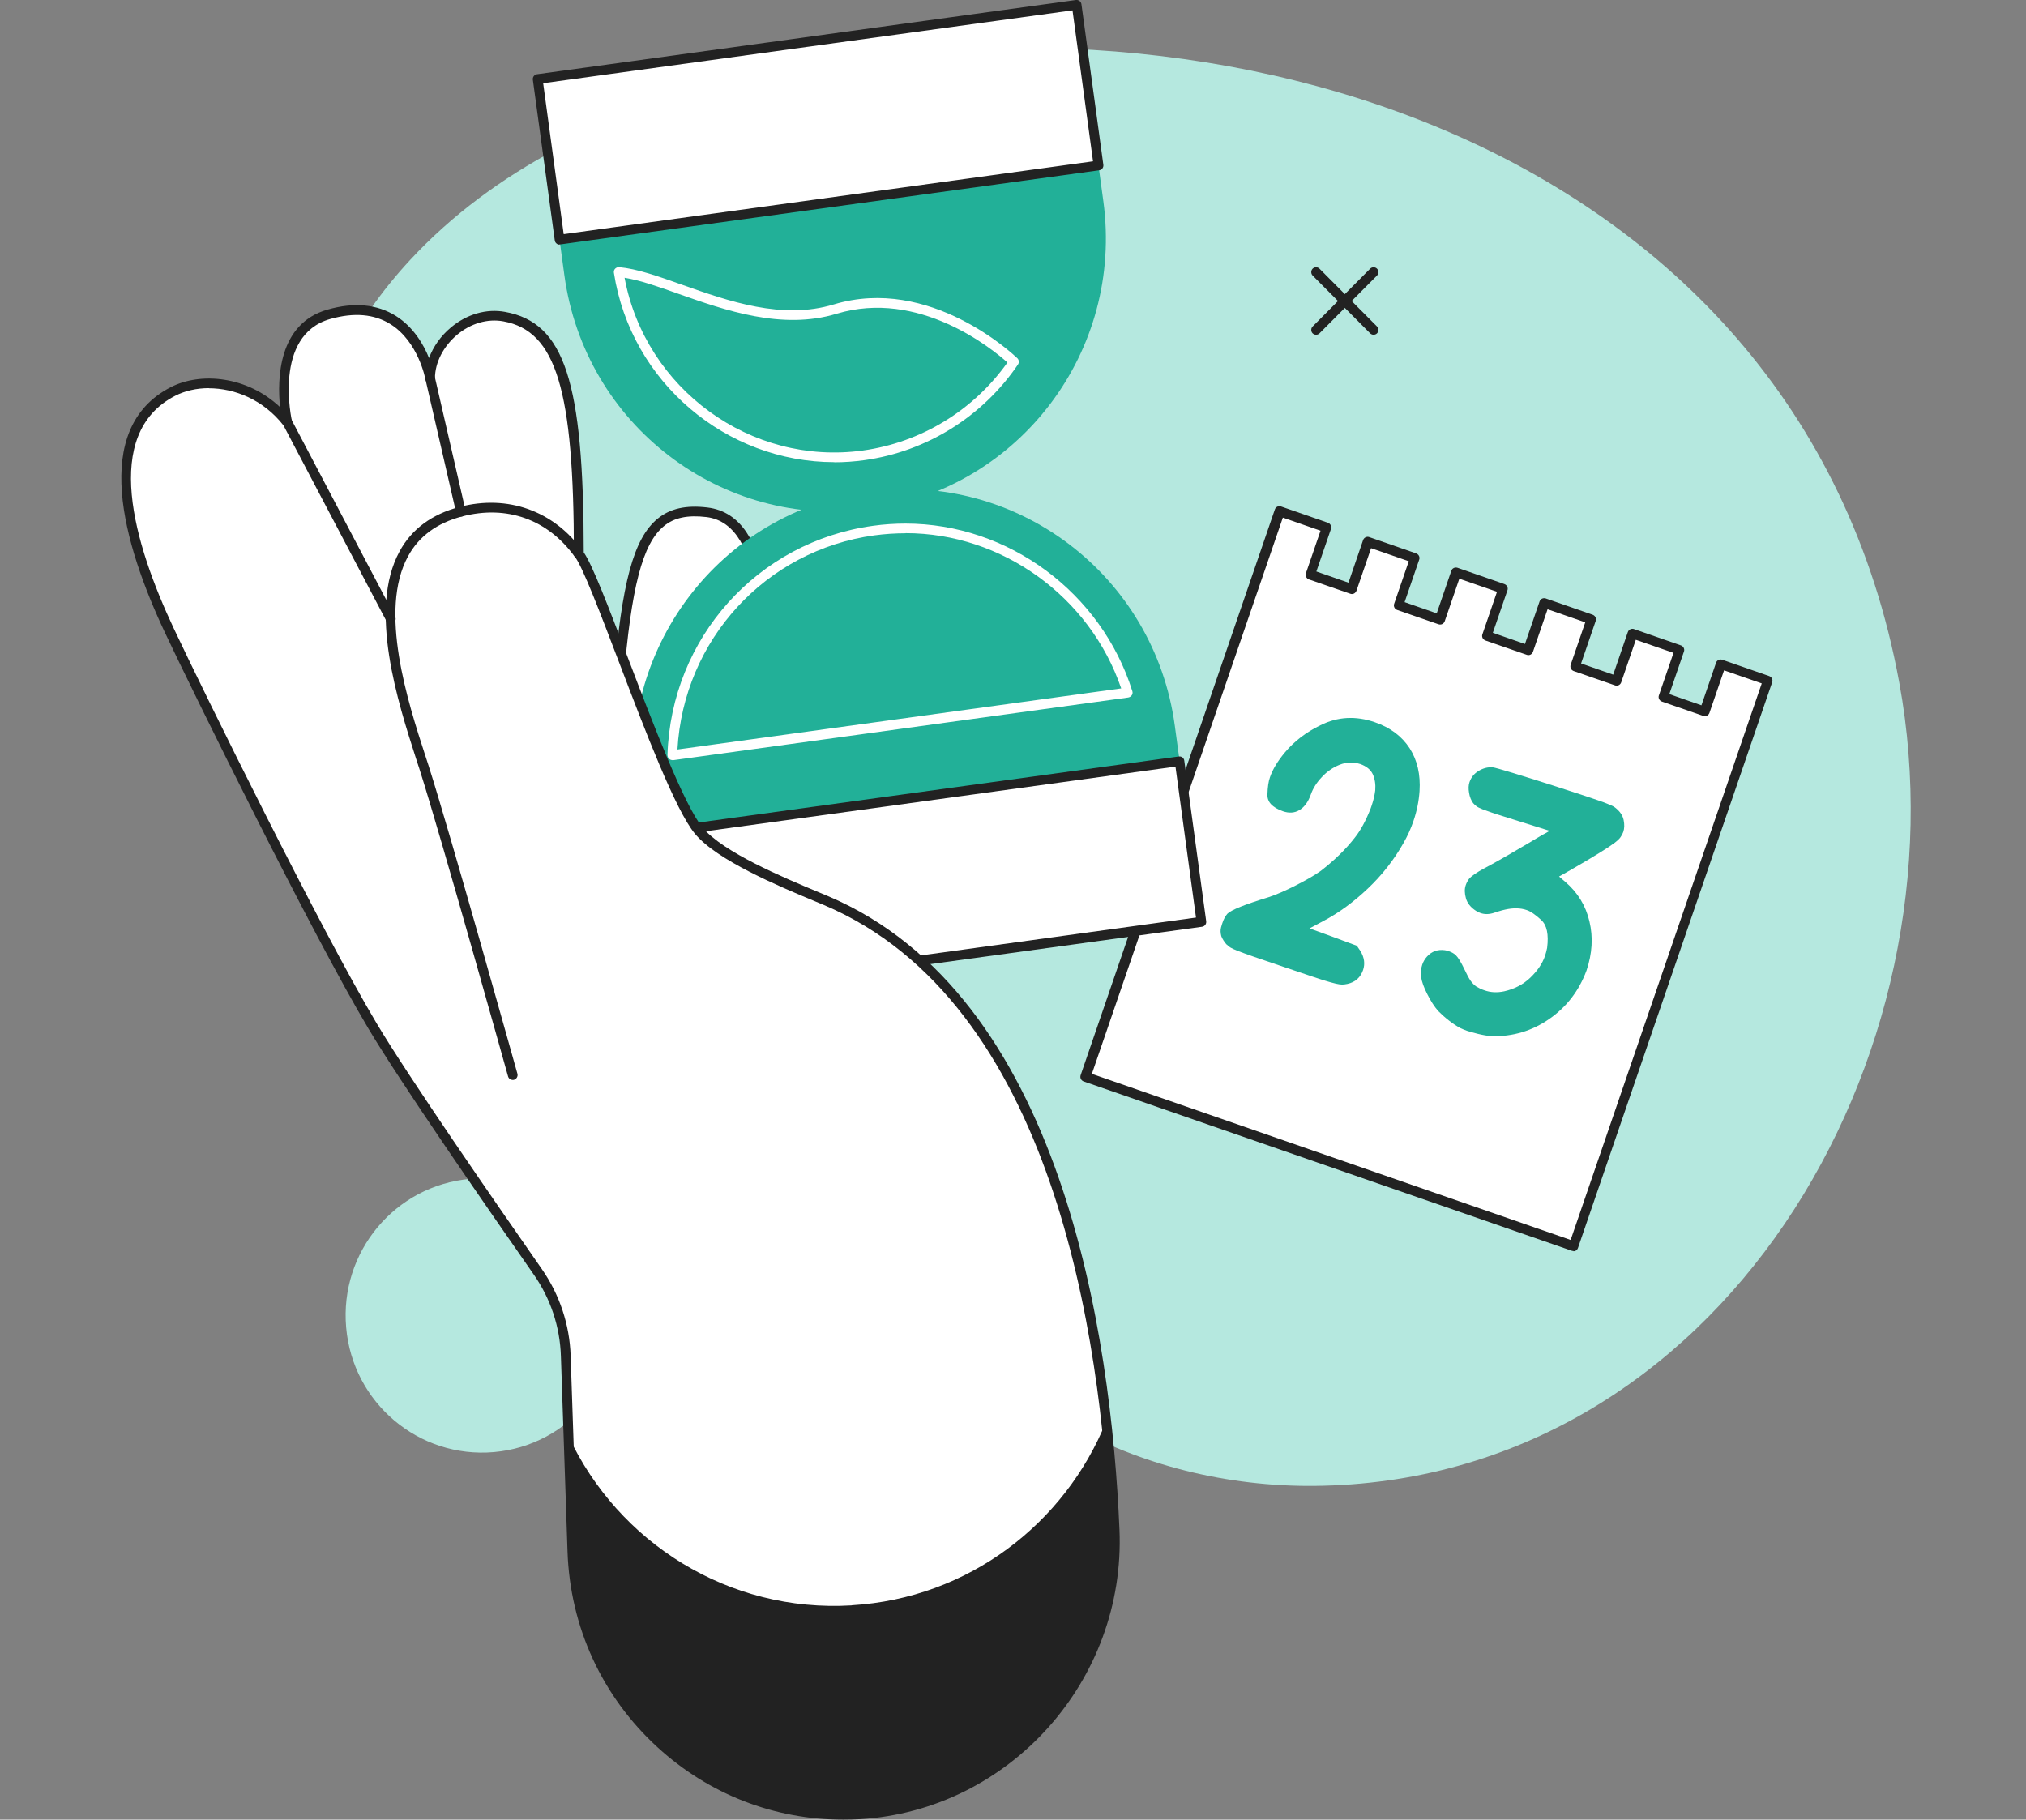 <svg width="334" height="300" viewBox="0 0 334 300" fill="none" xmlns="http://www.w3.org/2000/svg">
<rect x="0" y="0" width="334" height="300" fill="#808080" stroke="none"/>
<g clip-path="url(#clip0_2231_52136)">
<path d="M120.341 13.779C100.632 18.775 81.478 27.903 67.619 42.854C48.579 63.398 43.647 90.974 57.697 115.438C69.53 136.039 86.276 136.673 107.457 140.036C141.732 145.455 138.214 177.471 148.212 203.337C158.917 231.029 188.241 245.231 216.61 244.981C283.65 244.385 324.463 174.339 313.108 112.536C304.754 67.106 275.296 37.243 238.096 21.446C202.081 6.149 158.783 4.055 120.36 13.779H120.341Z" fill="#B5E8DF"/>
<path d="M283.707 109.5L281.03 117.263L274.225 114.9L276.882 107.136L269.159 104.446L266.483 112.229L259.659 109.846L262.335 102.082L254.593 99.391L251.936 107.174L245.111 104.811L247.788 97.028L240.045 94.356L237.388 102.12L230.564 99.757L233.24 91.974L225.498 89.302L222.822 97.066L216.017 94.702L218.674 86.939L210.951 84.248L208.274 92.031L178.912 177.529L259.41 205.451L288.772 119.954L291.43 112.171L283.707 109.5Z" fill="white"/>
<path d="M259.41 206.258C259.41 206.258 259.238 206.258 259.142 206.22L178.645 178.297C178.224 178.144 178.014 177.702 178.147 177.279L210.167 83.998C210.301 83.576 210.76 83.364 211.18 83.499L218.922 86.189C219.343 86.343 219.553 86.785 219.419 87.208L217.011 94.222L222.306 96.067L224.714 89.053C224.791 88.841 224.925 88.687 225.116 88.591C225.307 88.495 225.536 88.476 225.728 88.553L233.47 91.243C233.661 91.32 233.833 91.455 233.928 91.647C234.024 91.839 234.043 92.07 233.967 92.262L231.558 99.276L236.853 101.121L239.262 94.107C239.396 93.684 239.854 93.472 240.275 93.607L248.017 96.297C248.208 96.374 248.38 96.509 248.476 96.701C248.571 96.893 248.59 97.124 248.514 97.316L246.105 104.33L251.4 106.175L253.809 99.161C253.943 98.738 254.402 98.527 254.822 98.661L262.564 101.352C262.985 101.505 263.195 101.947 263.061 102.37L260.653 109.384L265.948 111.229L268.356 104.215C268.433 104.004 268.567 103.85 268.758 103.754C268.949 103.658 269.178 103.638 269.37 103.715L277.112 106.406C277.303 106.483 277.475 106.617 277.57 106.809C277.666 107.001 277.685 107.232 277.609 107.424L275.2 114.439L280.495 116.283L282.904 109.269C283.038 108.846 283.496 108.635 283.917 108.769L291.659 111.46C291.85 111.537 292.022 111.671 292.118 111.863C292.213 112.056 292.232 112.286 292.156 112.478L260.137 205.759C260.06 205.97 259.926 206.124 259.735 206.22C259.62 206.278 259.506 206.297 259.391 206.297L259.41 206.258ZM179.944 177.029L258.932 204.433L290.436 112.671L284.223 110.518L281.814 117.532C281.661 117.955 281.222 118.186 280.801 118.032L273.977 115.668C273.785 115.592 273.613 115.457 273.518 115.265C273.422 115.073 273.403 114.842 273.48 114.65L275.888 107.636L269.675 105.483L267.267 112.498C267.19 112.709 267.057 112.863 266.865 112.959C266.674 113.055 266.445 113.074 266.254 112.997L259.429 110.633C259.009 110.48 258.798 110.038 258.932 109.615L261.341 102.601L255.128 100.448L252.719 107.463C252.567 107.885 252.127 108.116 251.706 107.962L244.882 105.599C244.691 105.522 244.519 105.387 244.423 105.195C244.328 105.003 244.308 104.772 244.385 104.58L246.793 97.566L240.581 95.413L238.172 102.428C238.019 102.851 237.58 103.062 237.159 102.927L230.334 100.564C230.124 100.487 229.971 100.352 229.876 100.16C229.78 99.968 229.761 99.737 229.837 99.545L232.246 92.531L226.033 90.379L223.625 97.393C223.548 97.585 223.414 97.758 223.223 97.854C223.032 97.95 222.803 97.969 222.612 97.892L215.787 95.529C215.367 95.375 215.156 94.933 215.29 94.51L217.699 87.496L211.486 85.344L179.983 177.106L179.944 177.029Z" fill="#222222"/>
<path d="M202.234 155.756C202.043 155.544 201.87 155.314 201.698 155.044C201.526 154.775 201.412 154.545 201.335 154.333C201.201 153.795 201.182 153.334 201.297 152.911C201.412 152.508 201.488 152.239 201.546 152.104C201.737 151.528 202.004 151.047 202.348 150.644C202.998 150.01 205.254 149.106 209.096 147.934C210.339 147.531 211.849 146.877 213.627 145.974C215.405 145.071 216.781 144.264 217.756 143.572C220.012 141.823 221.885 139.997 223.357 138.095C224.294 136.923 225.173 135.308 225.976 133.252L226.148 132.753C226.435 131.907 226.626 131.081 226.721 130.293C226.798 129.313 226.664 128.429 226.32 127.66C225.957 126.891 225.269 126.334 224.255 125.969C223.089 125.604 221.962 125.642 220.853 126.084C219.744 126.526 218.769 127.199 217.928 128.102C217.068 129.005 216.456 129.966 216.093 131.004C215.653 132.234 215.022 133.079 214.219 133.56C213.417 134.04 212.499 134.098 211.505 133.752C209.765 133.137 208.905 132.234 208.943 131.004C208.982 129.774 209.115 128.832 209.364 128.14C209.804 126.853 210.626 125.488 211.83 124.047C213.359 122.221 215.309 120.723 217.68 119.57C220.528 118.147 223.51 117.994 226.645 119.07C229.207 119.954 231.118 121.395 232.399 123.375C233.661 125.354 234.196 127.698 234.024 130.427C233.909 132.118 233.565 133.771 233.011 135.385C232.59 136.615 232.036 137.845 231.348 139.037C229.78 141.804 227.83 144.283 225.498 146.493C223.166 148.703 220.738 150.49 218.196 151.835L215.883 153.065L219.801 154.487L223.682 155.928L224.275 156.793C224.925 157.869 225.058 158.907 224.714 159.926C224.657 160.079 224.6 160.214 224.542 160.348C224.007 161.482 223.051 162.136 221.617 162.309C221.369 162.347 221.101 162.328 220.795 162.289C220.49 162.251 220.012 162.136 219.381 161.963C218.731 161.79 217.813 161.501 216.609 161.098C215.405 160.694 213.78 160.137 211.715 159.445C209.613 158.734 207.949 158.177 206.745 157.754C205.541 157.331 204.642 157.005 204.05 156.774C203.457 156.543 203.056 156.351 202.807 156.198C202.578 156.044 202.387 155.89 202.234 155.717V155.756Z" fill="#22B098"/>
<path d="M240.81 169.534C240.179 169.208 239.548 168.785 238.879 168.266C238.21 167.747 237.636 167.228 237.12 166.709C236.47 165.979 235.878 165.057 235.304 163.923C234.731 162.808 234.387 161.847 234.272 161.04C234.215 160.272 234.272 159.599 234.482 159.003C234.654 158.523 234.903 158.1 235.247 157.716C236.031 156.851 237.006 156.505 238.191 156.659C238.458 156.697 238.688 156.755 238.917 156.851C239.319 156.985 239.682 157.197 239.988 157.466C240.408 157.889 240.886 158.677 241.421 159.81C241.823 160.656 242.148 161.29 242.435 161.694C242.721 162.097 243.027 162.405 243.352 162.635C243.792 162.904 244.231 163.116 244.69 163.269C245.722 163.635 246.812 163.692 247.978 163.442C249.68 163.058 251.113 162.309 252.279 161.194C253.445 160.079 254.267 158.888 254.707 157.6C254.841 157.197 254.956 156.755 255.051 156.294C255.338 154.064 255.013 152.508 254.057 151.662C253.12 150.797 252.337 150.259 251.706 150.048C250.654 149.683 249.469 149.664 248.112 149.971C247.787 150.048 247.443 150.125 247.099 150.24C246.736 150.355 246.468 150.432 246.277 150.509C245.474 150.759 244.748 150.778 244.059 150.528C243.811 150.452 243.562 150.317 243.314 150.163C242.454 149.606 241.899 148.914 241.67 148.107C241.44 147.281 241.421 146.57 241.632 145.955C241.746 145.609 241.918 145.263 242.167 144.917C242.339 144.706 242.645 144.437 243.104 144.11C243.562 143.802 244.098 143.476 244.748 143.13C245.34 142.822 246.181 142.361 247.271 141.746C248.361 141.131 249.45 140.497 250.521 139.863C251.591 139.248 252.528 138.691 253.35 138.191C254.172 137.711 254.688 137.403 254.879 137.326L255.472 136.98L250.31 135.366C248.685 134.866 247.519 134.501 246.831 134.271C246.124 134.04 245.608 133.867 245.264 133.733L244.403 133.425C243.945 133.233 243.601 133.079 243.409 132.925C243.199 132.772 243.027 132.599 242.855 132.407C242.53 131.965 242.301 131.407 242.186 130.715C242.071 130.024 242.09 129.428 242.262 128.948C242.53 128.16 243.027 127.545 243.754 127.103C244.48 126.661 245.264 126.449 246.086 126.507C246.392 126.545 247.5 126.853 249.393 127.429C251.285 128.006 253.541 128.717 256.141 129.543C258.721 130.37 260.48 130.946 261.398 131.254C262.315 131.561 262.965 131.772 263.328 131.907C264.074 132.157 264.647 132.368 265.049 132.541C265.641 132.772 266.043 132.964 266.253 133.137C267.056 133.752 267.515 134.444 267.668 135.193C267.821 135.943 267.802 136.596 267.61 137.153C267.515 137.442 267.362 137.73 267.171 137.999C267.018 138.249 266.693 138.556 266.177 138.96C265.661 139.344 264.839 139.901 263.711 140.593C262.583 141.304 260.977 142.246 258.951 143.418L257.02 144.513L258.033 145.378C260.079 147.127 261.417 149.299 262.029 151.912C262.659 154.526 262.487 157.216 261.551 160.003C260.308 163.366 258.263 166.018 255.414 167.997C252.566 169.976 249.393 170.918 245.914 170.841C245.206 170.783 244.442 170.649 243.658 170.457C242.874 170.265 242.282 170.092 241.861 169.957C241.479 169.823 241.135 169.688 240.829 169.534H240.81Z" fill="#22B098"/>
<path d="M101.875 214.925C102.945 227.359 93.808 238.332 81.42 239.408C69.052 240.484 58.137 231.298 57.066 218.846C55.977 206.412 65.133 195.439 77.521 194.363C89.889 193.287 100.804 202.473 101.875 214.925Z" fill="#B5E8DF"/>
<path d="M116.555 84.46C128.274 85.862 126.037 109.75 125.808 118.455C125.693 123.029 125.311 134.905 125.158 139.517L106.691 132.58L101.97 112.421C103.805 89.821 106.883 83.307 116.555 84.479V84.46Z" fill="white"/>
<path d="M125.158 140.324C125.158 140.324 124.967 140.324 124.871 140.266L106.405 133.329C106.156 133.233 105.965 133.022 105.908 132.753L101.186 112.594C101.186 112.594 101.167 112.421 101.167 112.344C102.486 96.048 104.455 88.764 108.412 85.517C110.477 83.826 113.095 83.249 116.632 83.672C127.949 85.036 127.146 104.888 126.706 115.572C126.668 116.668 126.63 117.648 126.591 118.493C126.477 122.779 126.133 133.54 125.941 139.575C125.941 139.824 125.808 140.074 125.578 140.209C125.444 140.305 125.292 140.343 125.139 140.343L125.158 140.324ZM107.38 131.965L124.393 138.364C124.603 132.195 124.909 122.452 125.005 118.417C125.024 117.571 125.062 116.572 125.119 115.476C125.502 106.041 126.305 86.439 116.46 85.248C113.363 84.882 111.126 85.344 109.444 86.746C105.927 89.629 104.054 96.816 102.792 112.325L107.38 131.945V131.965Z" fill="#222222"/>
<path d="M107.915 154.603L104.819 131.83C101.454 107.155 118.62 84.44 143.165 81.058C167.711 77.676 190.306 94.933 193.67 119.608L196.767 142.38L107.915 154.603Z" fill="#22B098"/>
<path d="M110.84 125.315C110.649 125.315 110.458 125.239 110.305 125.104C110.133 124.95 110.037 124.72 110.037 124.489C110.63 105.195 124.89 89.302 143.93 86.689C145.708 86.439 147.524 86.324 149.302 86.324C166.2 86.324 181.57 97.681 186.674 113.958C186.75 114.189 186.712 114.439 186.578 114.631C186.444 114.823 186.234 114.957 186.005 114.996L110.955 125.335C110.955 125.335 110.878 125.335 110.84 125.335V125.315ZM149.302 87.919C147.581 87.919 145.861 88.034 144.14 88.265C126.209 90.725 112.694 105.503 111.681 123.567L184.839 113.497C179.677 98.373 165.187 87.9 149.302 87.9V87.919Z" fill="white"/>
<path d="M109.233 164.222L198.077 151.988L194.468 125.504L105.624 137.739L109.233 164.222Z" fill="white"/>
<path d="M109.215 165.018C108.813 165.018 108.469 164.73 108.412 164.326L104.799 137.845C104.742 137.403 105.047 137 105.487 136.942L194.339 124.72C194.549 124.701 194.759 124.739 194.931 124.873C195.103 125.008 195.218 125.2 195.237 125.412L198.85 151.893C198.908 152.335 198.602 152.738 198.162 152.796L109.31 165.018C109.31 165.018 109.234 165.018 109.196 165.018H109.215ZM106.519 138.402L109.903 163.289L197.168 151.278L193.784 126.392L106.519 138.402Z" fill="#222222"/>
<path d="M140.106 268.234C160.159 267.023 176.58 253.533 182.582 235.43C183.137 241.176 183.519 246.826 183.748 252.207C184.8 276.747 166.142 297.617 141.75 299.097C116.651 300.615 95.222 281.013 94.38 255.743L93.864 240.427C101.874 257.818 119.862 269.445 140.125 268.215L140.106 268.234Z" fill="#222222"/>
<path d="M139.896 267.542C160.695 266.293 177.479 251.438 182.219 232.048C182.984 238.966 183.462 245.769 183.73 252.207C184.781 276.747 166.124 297.617 141.731 299.097C116.632 300.615 95.203 281.013 94.362 255.743L93.75 237.755C100.823 256.166 119.136 268.791 139.877 267.523L139.896 267.542Z" fill="#222222"/>
<path d="M178.797 10.396L181.894 33.169C185.258 57.844 168.092 80.559 143.547 83.941C119.002 87.323 96.407 70.066 93.042 45.391L89.945 22.619L178.797 10.396Z" fill="#22B098"/>
<path d="M177.474 0.806L88.63 13.041L92.239 39.525L181.083 27.29L177.474 0.806Z" fill="white"/>
<path d="M92.24 40.337C92.067 40.337 91.895 40.279 91.762 40.164C91.59 40.029 91.475 39.837 91.456 39.626L87.843 13.145C87.785 12.703 88.091 12.299 88.531 12.241L177.383 -1.28989e-05C177.803 -0.058 178.224 0.25 178.281 0.692L181.894 27.173C181.952 27.615 181.646 28.019 181.206 28.076L92.354 40.298C92.354 40.298 92.278 40.298 92.24 40.298V40.337ZM89.544 13.721L92.928 38.607L180.193 26.597L176.809 1.71L89.544 13.721Z" fill="#222222"/>
<path d="M28.506 64.551C33.706 61.879 42.193 63.013 47.374 69.624C47.374 69.624 43.856 54.75 54.236 51.81C68.363 47.812 70.925 62.379 70.925 62.379C70.925 56.768 76.851 51.06 83.14 52.213C92.622 53.943 95.413 64.32 95.413 91.32C98.567 95.337 109.75 130.427 115.179 136.961C119.002 141.554 130.625 146.147 136.111 148.472C171.437 163.404 182.028 212.792 183.71 252.245C184.761 276.786 166.104 297.655 141.712 299.135C116.612 300.653 95.183 281.052 94.342 255.781L93.252 223.573C93.081 218.596 91.475 213.772 88.626 209.679C81.267 199.129 66.681 178.067 61.367 169.15C52 153.43 32.673 114.131 27.914 104.023C22.217 91.916 14.991 71.488 28.468 64.551H28.506Z" fill="white"/>
<path d="M138.979 300C127.643 300 116.881 295.83 108.412 288.085C99.255 279.707 93.979 268.234 93.559 255.8L92.469 223.592C92.316 218.75 90.768 214.099 87.996 210.14C80.063 198.764 65.955 178.374 60.717 169.554C51.465 154.026 32.12 114.727 27.226 104.369C20.287 89.668 14.839 70.681 28.143 63.84C33.075 61.303 40.741 61.995 46.17 67.126C45.692 62.514 45.845 53.347 54.008 51.041C58.385 49.792 62.17 50.157 65.248 52.079C68.173 53.923 69.836 56.806 70.734 59.035C71.422 57.152 72.665 55.384 74.347 53.981C76.966 51.79 80.216 50.849 83.293 51.425C93.062 53.212 96.216 62.859 96.235 91.07C97.688 93.184 100.269 99.968 103.518 108.462C107.647 119.3 112.79 132.791 115.829 136.442C119.213 140.516 129.077 144.648 134.983 147.108L136.455 147.723C175.127 164.077 183.194 220.191 184.552 252.207C185.603 277.035 166.43 298.443 141.808 299.923C140.871 299.981 139.935 300 138.998 300H138.979ZM34.452 63.993C32.406 63.993 30.476 64.435 28.87 65.262C16.693 71.526 22.045 89.61 28.679 103.677C33.553 114.016 52.861 153.257 62.094 168.727C67.312 177.49 81.401 197.86 89.315 209.218C92.259 213.446 93.903 218.384 94.075 223.535L95.165 255.743C95.566 267.754 100.67 278.803 109.502 286.894C118.333 294.984 129.784 299.039 141.693 298.309C165.455 296.868 183.959 276.209 182.927 252.264C181.569 220.652 173.675 165.21 135.805 149.202L134.334 148.588C128.293 146.07 118.2 141.842 114.567 137.461C111.356 133.598 106.386 120.55 101.989 109.019C98.93 101.006 96.044 93.434 94.782 91.801C94.668 91.666 94.61 91.474 94.61 91.301C94.61 64.243 91.686 54.577 82.988 52.982C80.388 52.501 77.616 53.309 75.36 55.192C73.085 57.114 71.709 59.785 71.709 62.36C71.709 62.783 71.384 63.129 70.983 63.167C70.581 63.205 70.199 62.917 70.123 62.514C70.123 62.456 68.975 56.326 64.368 53.443C61.692 51.771 58.366 51.483 54.428 52.597C44.927 55.288 48.101 69.317 48.139 69.451C48.234 69.816 48.043 70.201 47.699 70.354C47.355 70.527 46.954 70.431 46.724 70.124C43.417 65.896 38.676 64.013 34.433 64.013L34.452 63.993Z" fill="#222222"/>
<path d="M140.431 264.66C159.662 263.507 175.586 251.188 182.372 234.316C183.06 240.407 183.5 246.422 183.748 252.226C184.8 276.766 166.142 297.636 141.75 299.116C116.651 300.634 95.222 281.033 94.38 255.762L93.731 236.795C101.893 254.263 120.034 265.909 140.431 264.679V264.66Z" fill="#222222"/>
<path d="M75.991 85.171C75.628 85.171 75.303 84.921 75.207 84.556L70.141 62.552C70.046 62.11 70.314 61.687 70.734 61.591C71.174 61.495 71.594 61.764 71.69 62.187L76.756 84.191C76.851 84.633 76.584 85.055 76.163 85.151C76.106 85.151 76.048 85.171 75.991 85.171Z" fill="#222222"/>
<path d="M64.426 102.851C64.139 102.851 63.852 102.697 63.719 102.428L46.667 70.008C46.457 69.624 46.61 69.124 46.992 68.913C47.374 68.702 47.871 68.855 48.082 69.24L65.133 101.659C65.344 102.043 65.191 102.543 64.789 102.754C64.674 102.812 64.541 102.851 64.407 102.851H64.426Z" fill="#222222"/>
<path d="M84.516 178.048C84.172 178.048 83.847 177.817 83.752 177.452C83.637 177.067 72.779 138.133 69.109 126.661L68.593 125.085C65.63 115.88 60.64 100.487 65.878 90.897C67.866 87.227 71.212 84.767 75.761 83.576C83.695 81.5 91.284 84.21 96.043 90.821C96.311 91.186 96.216 91.685 95.871 91.954C95.508 92.223 95.011 92.127 94.744 91.781C90.309 85.632 83.541 83.211 76.163 85.151C72.034 86.228 69.052 88.438 67.274 91.705C62.38 100.679 67.216 115.668 70.122 124.604L70.638 126.18C74.308 137.672 85.186 176.625 85.3 177.029C85.415 177.452 85.166 177.894 84.746 178.028C84.669 178.048 84.593 178.067 84.536 178.067L84.516 178.048Z" fill="#222222"/>
<path d="M137.526 76.196C119.767 76.196 103.996 63.052 101.205 44.968C101.167 44.718 101.243 44.469 101.415 44.296C101.587 44.123 101.836 44.027 102.065 44.046C105.009 44.315 108.45 45.526 112.445 46.948C120.168 49.676 128.942 52.77 137.449 50.195C153.316 45.391 167.117 58.497 167.71 59.054C167.997 59.324 168.035 59.766 167.825 60.092C161.975 68.701 152.742 74.448 142.496 75.87C140.833 76.1 139.189 76.216 137.564 76.216L137.526 76.196ZM102.964 45.795C106.385 64.109 123.762 76.83 142.247 74.275C151.824 72.949 160.465 67.683 166.085 59.766C163.485 57.44 151.442 47.639 137.908 51.733C128.904 54.462 119.48 51.137 111.91 48.466C108.507 47.255 105.506 46.198 102.964 45.795Z" fill="white"/>
<path d="M216.973 55.192C216.763 55.192 216.571 55.115 216.399 54.961C216.093 54.654 216.093 54.135 216.399 53.827L225.881 44.296C226.187 43.988 226.703 43.988 227.009 44.296C227.315 44.603 227.315 45.122 227.009 45.429L217.527 54.961C217.374 55.115 217.164 55.192 216.954 55.192H216.973Z" fill="#222222"/>
<path d="M226.454 55.192C226.244 55.192 226.053 55.115 225.881 54.961L216.399 45.429C216.093 45.122 216.093 44.603 216.399 44.296C216.705 43.988 217.221 43.988 217.527 44.296L227.009 53.827C227.315 54.135 227.315 54.654 227.009 54.961C226.856 55.115 226.646 55.192 226.435 55.192H226.454Z" fill="#222222"/>
</g>
<defs>
<clipPath id="clip0_2231_52136">
<rect width="295" height="300" fill="white" transform="translate(20)"/>
</clipPath>
</defs>
</svg>
